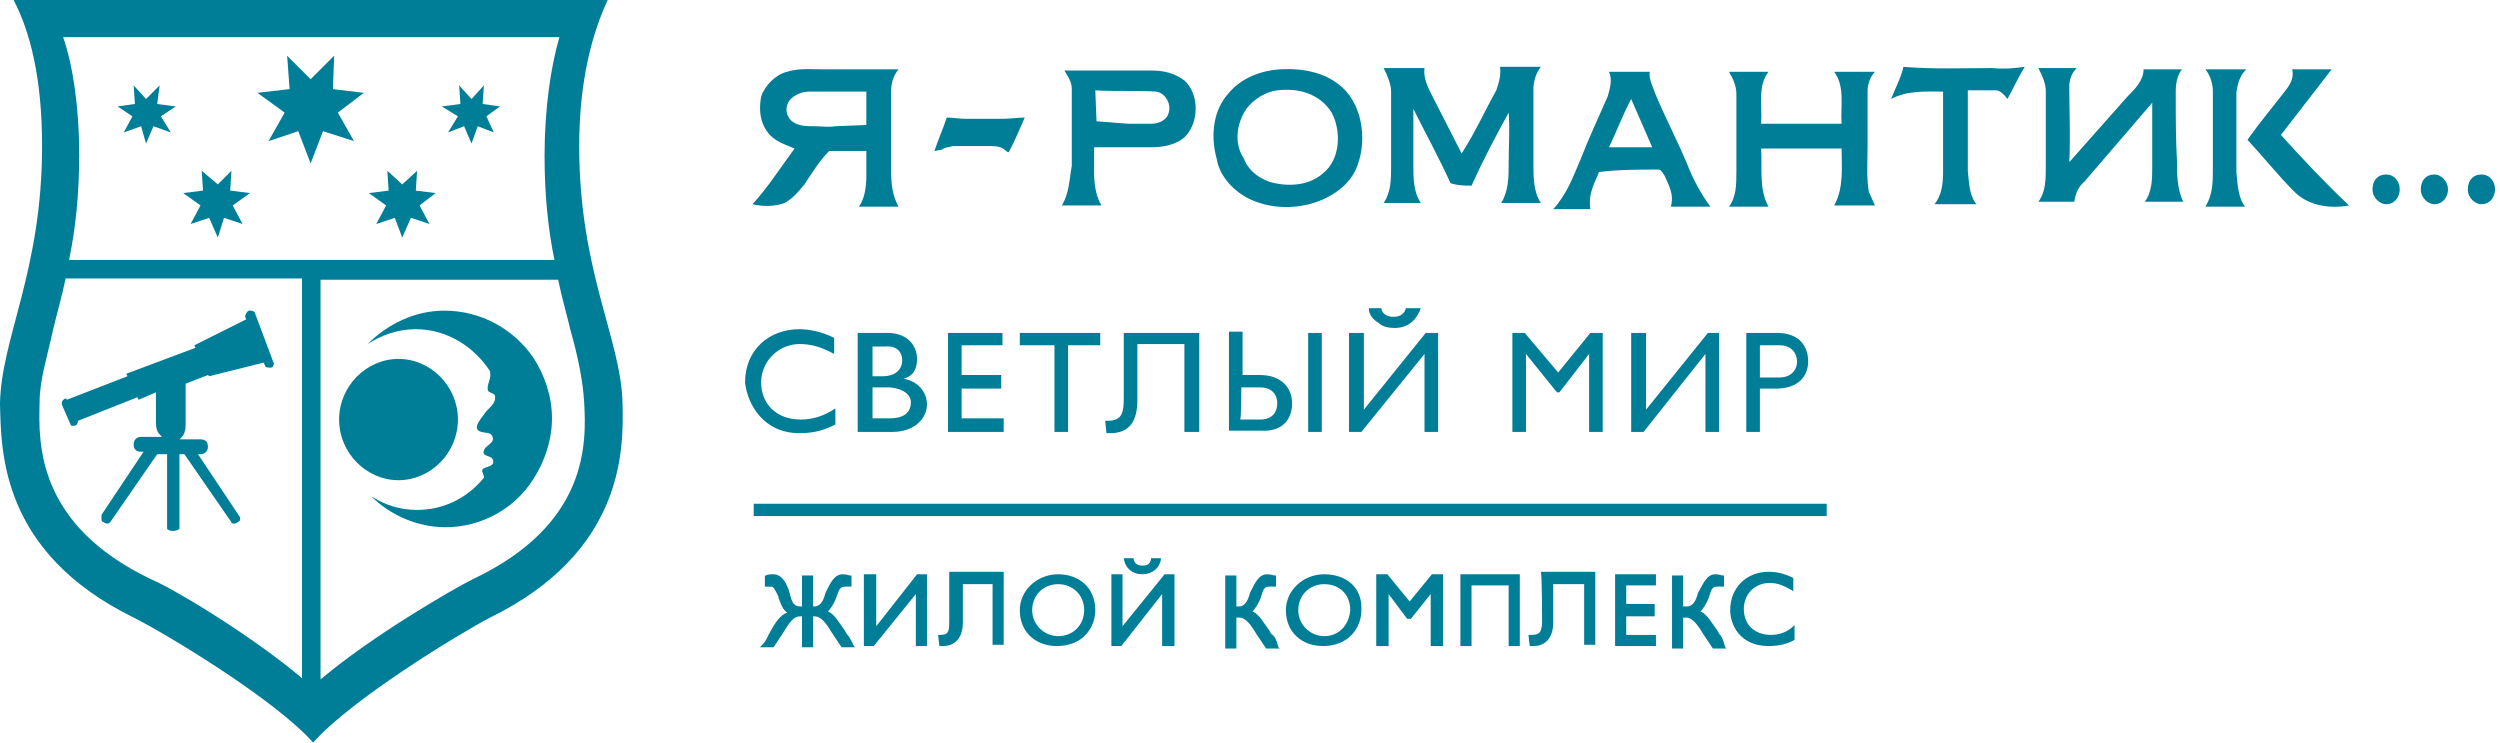 <svg xmlns="http://www.w3.org/2000/svg" viewBox="0 0 202 60" width="202" height="60">
	<g class="other">
		<path fill="#007e98" d="M70.8 50.6v-4.2h-1v5.8h.8L74 48v4.2h.9v-5.8h-.8zM68.4 51.2c0-.1-.1-.1-.1-.2-.5-.7-.9-1.4-1.4-1.6.2-.2.5-.6.7-1.2.2-.6.3-.8.7-.8h.5v-.9h-.1c-.1 0-.3-.1-.6-.1-.7 0-1 .7-1.4 1.5-.2.8-.5 1.1-.9 1.1h-.1v-2.5h-.9V49h-.1c-.5 0-.7-.2-.9-1.1-.2-.7-.6-1.5-1.3-1.5-.2 0-.5 0-.6.1h-.1v.9h.5c.2 0 .3.2.6.8v.1c.2.5.3.9.7 1.2-.6.2-1 .9-1.4 1.6 0 .1-.1.1-.1.2-.1.2-.2.5-.6.9l-.1.1h1.1l.8-1.2c.7-1.2 1-1.3 1.4-1.3h.1v2.5h.9v-2.5h.1c.3 0 .7.1 1.4 1.3l.8 1.2h1.1l-.1-.1c-.3-.6-.4-.8-.6-1zM76.7 50.1c0 .8 0 1.2-.7 1.2h-.2l.1.9h.3c1 0 1.6-.7 1.6-1.9v-3.1h2.4v4.9h.9v-5.9h-4.4v3.9zM60.9 40.7h86.7v1H60.9zM138.9 51.2l-.1-.2c-.5-.7-.9-1.4-1.4-1.6.2-.2.5-.6.7-1.2.2-.7.3-.8.7-.8h.5v-.9h-.1c-.1 0-.3-.1-.6-.1-.7 0-1 .8-1.4 1.5-.2.8-.5 1.1-.9 1.1h-.3v-2.5h-.9v5.9h.9v-2.5h.2c.3 0 .7.1 1.4 1.3l.8 1.2h1.1l-.1-.1c-.2-.7-.3-.9-.5-1.1zM143.1 51.3c-1.3 0-2.2-.8-2.2-2.1 0-1.2.9-2.1 2.1-2.1.6 0 1.1.2 1.8.6l.1.1v-1.1c-.8-.4-1.4-.5-2-.5-1.8 0-3.1 1.3-3.1 3.1 0 1.2.8 2.9 3.1 2.9.9 0 1.6-.2 2.1-.5v-1.2l-.1.1c-.5.5-1.2.7-1.8.7zM130.5 52.2h3.3v-.9h-2.4v-1.5h2.3v-1h-2.3v-1.5h2.4v-.9h-3.3zM124.6 50.1c0 .8-.1 1.2-.8 1.2h-.3l.1.9h.3c1 0 1.6-.7 1.6-1.9v-3.1h2.5v4.9h.9v-5.9h-4.4c.1.2.1 3.9.1 3.9zM118 52.2h.9v-4.9h3v4.9h.9v-5.8H118zM90.7 50.6v-4.2h-.9v5.8h.8l3.3-4.2v4.2h1v-5.8h-.8zM113.9 48.6l-1.8-2.2h-.9v5.8h1V48l1.5 2h.3l1.6-2v4.2h1v-5.8h-.9zM107 46.4c-1.7 0-3.1 1.3-3.1 2.9 0 1.8 1.3 2.9 3 2.9 2.1 0 3.1-1.5 3.1-2.9.1-1.8-1.2-2.9-3-2.9zm0 5c-1.1 0-2.1-.9-2.1-2.1 0-1.2.9-2.1 2.1-2.1s2.1.8 2.1 2.1c-.1 1.2-.9 2.1-2.1 2.1zM102.7 51.2l-.1-.2c-.5-.7-.9-1.4-1.4-1.6.2-.2.5-.6.7-1.2.2-.7.3-.8.7-.8h.5v-.9h-.1c-.1 0-.3-.1-.6-.1-.7 0-1 .7-1.4 1.5-.2.8-.5 1.1-.9 1.1h-.2v-2.5H99v5.9h.9v-2.5h.2c.3 0 .7.1 1.4 1.3l.8 1.2h1.1l-.1-.1c-.2-.7-.3-.9-.6-1.1zM90.8 45.1c.1.8.7 1.3 1.5 1.3s1.4-.5 1.5-1.2v-.1H93v.1c-.1.4-.3.5-.7.5-.3 0-.6-.1-.7-.5v-.1h-.8zM85.5 46.4c-1.7 0-3.1 1.3-3.1 2.9 0 1.8 1.3 2.9 3 2.9 2.1 0 3.1-1.5 3.1-2.9 0-1.8-1.3-2.9-3-2.9zm0 5c-1.1 0-2.1-.9-2.1-2.1 0-1.2.9-2.1 2.1-2.1 1.1 0 2.1.8 2.1 2.1 0 1.2-.9 2.1-2.1 2.1zM99.3 26.8v8h2.6c1.7.1 2.5-.9 2.5-2.2s-.9-2.3-2.6-2.3h-1.4v-3.5h-1.1zm2.5 4.5c.9 0 1.4.5 1.4 1.3 0 .6-.3 1.3-1.4 1.3h-1.6c.1 0 .1-2.6.1-2.6h1.5zM105.7 26.9h1.1v8h-1.1zM64.6 35c1.3 0 2.1-.3 2.9-.7V33c-.9.6-1.8.9-2.8.9-2 0-3.2-1.3-3.2-3s1.4-3.1 3.1-3.1c.9 0 1.7.2 2.8.8v-1.3c-1-.5-2-.7-2.8-.7-2.5 0-4.4 1.7-4.4 4.3.2 1.8 1.5 4.1 4.4 4.1zM111.4 26.1c.3.3.8.4 1.3.4 1.1 0 1.8-.7 2.1-1.6h-1.2c-.1.4-.4.7-1 .7-.5 0-.9-.2-1-.7h-1c0 .5.3.9.8 1.2zM96.9 34.9v-8h-6.1v5.2c0 1.2-.1 1.9-1.3 1.9h-.2l.1 1h.3c1.6 0 2.2-1 2.2-2.7v-4.5h3.8v7.1h1.2zM69.3 26.9v8h2.8c1.9 0 2.8-1.2 2.8-2.2s-.7-1.9-1.9-2.1c.8-.2 1.1-.8 1.1-1.6 0-1-.7-2.1-2.4-2.1h-2.4zm4.3 5.6c0 .6-.3 1.3-1.7 1.3h-1.4v-2.5h1.4c1.1.1 1.7.6 1.7 1.2zm-.7-3.4c0 .8-.6 1.3-1.6 1.3h-.8V28h1c1-.1 1.4.5 1.4 1.1zM81 27.9v-1h-4.4v8h4.5v-1.1h-3.4v-2.4h3.2v-1.1h-3.2v-2.4zM86.3 34.9v-7h2.6v-1h-6.5v1h2.8v7zM109 26.9v8h1l5.1-6.3v6.3h1.1v-8h-1l-5 6.2v-6.2zM138.9 34.9v-8h-.9l-5 6.2v-6.2h-1.2v8h1l5-6.3v6.3zM129.5 34.9v-8h-1l-2.6 3.2-2.7-3.2h-1v8h1.1v-6.3l2.5 3.1h.2l2.4-3.1v6.3zM143.5 31.4c1.8 0 2.6-1 2.6-2.2 0-1.3-.8-2.3-2.5-2.3h-2.5v8h1.1v-3.5h1.3zm.3-3.5c1 0 1.4.7 1.4 1.3 0 .8-.6 1.3-1.4 1.3h-1.6v-2.6h1.6z"/>
	</g>
	<g class="text">
		<path fill="#007e98" d="M111.8 16.4h3c-.6-.9-.6-2-.6-3.1V8.8c1 2 2.1 4 3 6 .6.2 1.1.2 1.7.2.9-2 1.9-3.9 3-5.9.1 1.4 0 2.7 0 4.1 0 1.1 0 2.2-.6 3.2h3.2c-.6-.9-.6-2.1-.6-3.2v-6c0-.6.2-1.3.6-1.8h-3.3c.1.7-.1 1.3-.3 1.9-.9 1.6-1.7 3.4-2.8 5.1-.8-1.6-1.7-3.3-2.5-4.9-.3-.6-.6-1.3-.5-2h-3.3c.3.6.6 1.3.6 1.9v6c0 1.1 0 2.1-.6 3zM63.4 16.4c.7-.4 1.1-.9 1.6-1.5.6-.9 1.2-1.9 2-2.7h3v2c0 .8-.1 1.8-.6 2.5h3.2c-.6-1.1-.6-2.2-.6-3.3v-6c0-.7.2-1.3.6-1.8h-6.1c-.9 0-2-.1-2.9.2-.9.2-1.8 1.1-2.1 2-.2 1.1-.1 2.2.7 3.1.6.6 1.3.8 2 1.1-1.1 1.5-2.2 3.2-3.4 4.5.8.2 1.8.2 2.6-.1zm.6-6.6c-.6-.5-.6-1.4 0-1.9.5-.4 1-.5 1.5-.5H70v2.7l-2.5.1c-.6.1-1.1 0-1.6 0-.7 0-1.4 0-1.9-.4zM100.8 16c1.6.8 3.3.9 5 .5 1.5-.4 3-1.3 3.7-2.7 1-2.1.7-5.1-1-6.7-1.4-1.3-3.3-1.6-5.1-1.5-1.5.1-3.1.7-4.1 1.9-1.3 1.4-1.5 3.5-1 5.3.2 1.3 1.2 2.5 2.5 3.2zm-.1-7.2c.6-.8 1.6-1.4 2.5-1.5 1.6-.2 3.4.2 4.4 1.8.8 1.5.7 3.8-.7 4.9-1 .9-2.5 1.1-3.9.8-1-.2-2.1-.9-2.5-2-.8-1.2-.6-2.8.2-4zM129.2 13.9c1.6-.2 3.2-.2 4.8-.2.2 0 .3.2.5.5.3.7.8 1.5.5 2.5h3.2c-.8-1.1-1.4-2.2-1.9-3.5-.8-1.9-1.7-3.6-2.5-5.5-.2-.6-.6-1.3-.5-1.9H130c.3.6.1 1.3-.1 2-.7 1.6-1.5 3.3-2.2 5.1-.6 1.4-1.1 2.8-2.2 4h3c-.2-1.3.4-2.2.7-3zm2.6-5.9l1.7 3.9H130c.6-1.2 1.1-2.6 1.8-3.9zM77 11.8h2.8c.6 0 1.1 0 1.5.4 0 0 .1.1.2.1.5-.9.9-1.9 1.3-2.8-.6 0-1.1.1-1.8.1h-3c-.5 0-1-.1-1.5-.1-.3.9-.7 1.8-1 2.7.2 0 .3-.1.6-.1.2-.2.6-.2.9-.3zM85.8 16.6H89c-.5-.8-.6-1.9-.6-2.8v-1.9H93c1 0 2.1-.2 2.8-.9 1.1-1.2 1.1-3.4-.1-4.5-.8-.6-1.7-.8-2.6-.8H86c.3.5.6.9.6 1.5v6.2c-.2 1.1-.2 2.2-.8 3.2zm2.7-9.3c1.6.1 3.3 0 4.9.1.8.1 1.3 1.1 1 1.8-.2.6-.9.8-1.4.8h-1.8l-2.6-.2-.1-2.5zM175.8 7.4c0-.6.1-1.3.5-1.8h-3.1c0 .9-.7 1.6-1.3 2.2-1.6 1.8-3.1 3.5-4.7 5.3.1-2 0-4.1 0-6.1 0-.6.2-1.1.6-1.5h-3.1c.3.6.6 1.2.6 1.9v6c0 1.1 0 2.1-.6 2.9h2.9c.1-.6.3-1.2.8-1.6l5.5-6.4v5.2c0 .9 0 2-.6 2.8h3.1c-.5-1.1-.5-2.2-.5-3.3-.1-1.7-.1-3.6-.1-5.6zM150.9 7.4c0-.6.2-1.2.6-1.6h-3.3c.9 1.2.5 2.8.6 4.2h-6.5c.1-1.4-.3-3.1.6-4.2h-3.2c.3.5.6 1.1.6 1.8v6.2c0 1.1 0 2.1-.6 2.9h3.2c-.8-1.4-.5-3.2-.6-4.7h6.5c0 1.4.2 3.2-.6 4.6h3.3c-.2-.4-.3-.7-.5-1.1-.2-1.2-.1-2.5-.1-3.6V7.4zM178.8 7.4v6.2c0 1.1 0 2.1-.6 3.1h3.2c-.6-.8-.6-1.9-.7-2.8V7.5c.1-.8.3-1.4.8-1.9h-3.3c.4.5.6 1.2.6 1.8zM161 5.5c-2.4 0-4.8.1-7.2-.1-.2.9-.7 1.8-1 2.6 1.3-.7 2.8-.6 4.2-.6v6.5c0 .9-.1 1.9-.7 2.6h3.4c-.6-.7-.6-1.8-.7-2.7V7.3h2.3c.3 0 .7.4.9.7.5-.9.9-1.8 1.4-2.6-.7.1-1.7.2-2.6.1zM200.5 14.1c-.7 0-1.1.5-1.1 1.2s.6 1.2 1.1 1.2c.7 0 1.1-.6 1.1-1.2s-.4-1.2-1.1-1.2zM192.8 14.1c-.7 0-1.1.5-1.1 1.2s.6 1.2 1.1 1.2c.7 0 1.1-.6 1.1-1.2s-.4-1.2-1.1-1.2zM196.7 14.1c-.7 0-1.1.5-1.1 1.2s.6 1.2 1.1 1.2c.7 0 1.1-.6 1.1-1.2s-.5-1.2-1.1-1.2zM184.3 10.9l4.1-5.3h-3.2c.2.7-.2 1.3-.6 1.8-1 1.3-2.1 2.6-3 3.9 1.3 1.4 2.4 2.8 3.7 4.1 1.1 1.2 2.9 1.5 4.5 1.2-1.9-1.8-3.8-3.8-5.5-5.7z"/>
	</g>
	<g class="logo">
		<path fill="#007e98" d="M46.8 11.8c0-5.4 1.1-9.2 2.3-11.8h-48c1.3 2.5 2.3 6.2 2.3 11.8C3.4 21.9.1 27.3 0 32.6c.1 3.8 0 12 10.8 17.3 2.6 1.3 11.4 6.6 14.5 10.1 3.1-3.5 11.8-8.8 14.3-10.1 10.8-5.3 10.8-13.5 10.7-17.3-.1-5.2-3.5-10.6-3.5-20.8zm-22.4 43c-4-3.4-10.3-7.2-12.2-8-9.2-4.4-9.1-10.9-9-14.3 0-1.8.6-3.6 1.1-5.9.3-1.3.7-2.6 1-4.1h19.1v32.3zM5.6 20.9c.5-2.4.8-5.2.8-8.4 0-3.8-.5-7.2-1.3-9.5h40.1c-.7 2.4-1.2 5.8-1.2 9.6 0 3.2.3 6 .8 8.4H5.6v-.1zm32.6 25.9c-1.8.9-8.3 4.7-12.3 8.1V22.6h19.2c.3 1.5.7 2.8 1 4.1.6 2.1 1 4.1 1.1 5.8.2 3.4.3 9.9-9 14.3z"/>
		<path fill="#007e98" d="M37 33.9c0-2.7-2.2-4.9-4.8-4.9s-4.8 2.2-4.8 4.9 2.2 4.9 4.8 4.9c2.6 0 4.8-2.2 4.8-4.9z"/>
		<path fill="#007e98" d="M35.9 25.1c-2.4 0-4.6 1.1-6.2 2.7 1.1-.7 2.4-1.2 3.9-1.2 2.5 0 4.7 1.4 6 3.4v.1c.1.5-.2.8-.2 1.3s.7.2.6.8c0 .5-.7.9-.9 1.3-.3.4-1 1.2-.2 1.4.3.1.8 0 .9.4.2.5-.6.7-.7 1.1-.2.5.6.4.7.7.3.6-.6.6-.8.8-.1.2 0 .2.1.6v.1c-1.3 1.6-3.2 2.6-5.4 2.6-1.4 0-2.6-.4-3.7-1.1 1.5 1.5 3.7 2.5 6 2.5 2.9 0 5.6-1.5 7.1-3.9.9-1.4 1.5-3.1 1.5-4.9 0-1.8-.6-3.5-1.5-4.9-1.6-2.3-4.2-3.8-7.2-3.8zM12.7 8.4l.2-1.5L11.8 8l-1-1.1.1 1.5-1.4.2 1.2.8-.7 1.3 1.4-.5.4 1.4.6-1.4 1.4.5-.8-1.3 1.2-.8zM26.9 7.2l.1-2.7-1.9 1.9-1.9-1.9.2 2.7-2.6.3L23 9.1l-1.3 2.3 2.4-.8 1 2.6 1-2.6 2.5.8-1.3-2.3 2.1-1.6zM33.6 15.4l.1-1.6-1.2 1.1-1.2-1.1.1 1.6-1.6.2 1.4 1-.8 1.5 1.5-.5.6 1.6.7-1.6 1.5.5-.8-1.5 1.3-1zM5 32.5v.2l.7 1.6c0 .1.1.1.2.1H6c.2 0 .3-.2.3-.4l4.8-1.9.1.2 1.4-.6v2.5c0 .4.1.7.3.9l.2.2h-1.7c-.3 0-.6.2-.6.6 0 .4.2.6.6.6h.2l-3.4 5.1v.4c0 .1.1.2.2.2.1.1.2.1.3.1 0 0 .1 0 .2-.1l3.8-5.5h.8v6c0 .1.2.2.5.2.2 0 .5-.1.5-.2v-6h.4l3.8 5.5c0 .1.1.1.2.1s.2 0 .3-.1c.1-.1.2-.1.2-.2v-.2L16 36.7h.2c.3 0 .6-.2.6-.6 0-.4-.2-.6-.6-.6h-1.7l.2-.2c.2-.2.3-.6.3-.9V31l1.8-.7.1.1 4.4-1.1.1.2c0 .1.1.2.3.2h.2c.1 0 .2-.1.2-.2s.1-.2 0-.2l-1.5-4c0-.1-.2-.2-.3-.2h-.2c-.2.1-.3.4-.3.5l.1.2-4.2 2.1.1.2-5.6 2.1.1.2-4.9 1.9c0-.1-.1-.1-.2-.1h.1c-.1 0-.3.2-.3.3zM18.6 15.4l.1-1.6-1.1 1.1-1.3-1.1.1 1.6-1.6.2 1.4 1-.8 1.5 1.5-.5.7 1.6.5-1.6 1.5.5-.8-1.5 1.4-1zM39 8.4l.1-1.5-1 1.1-1-1.1.1 1.5-1.5.2 1.3.8-.8 1.3 1.3-.5.6 1.4.5-1.4 1.3.5-.6-1.3 1.1-.8z"/>
	</g>
</svg>